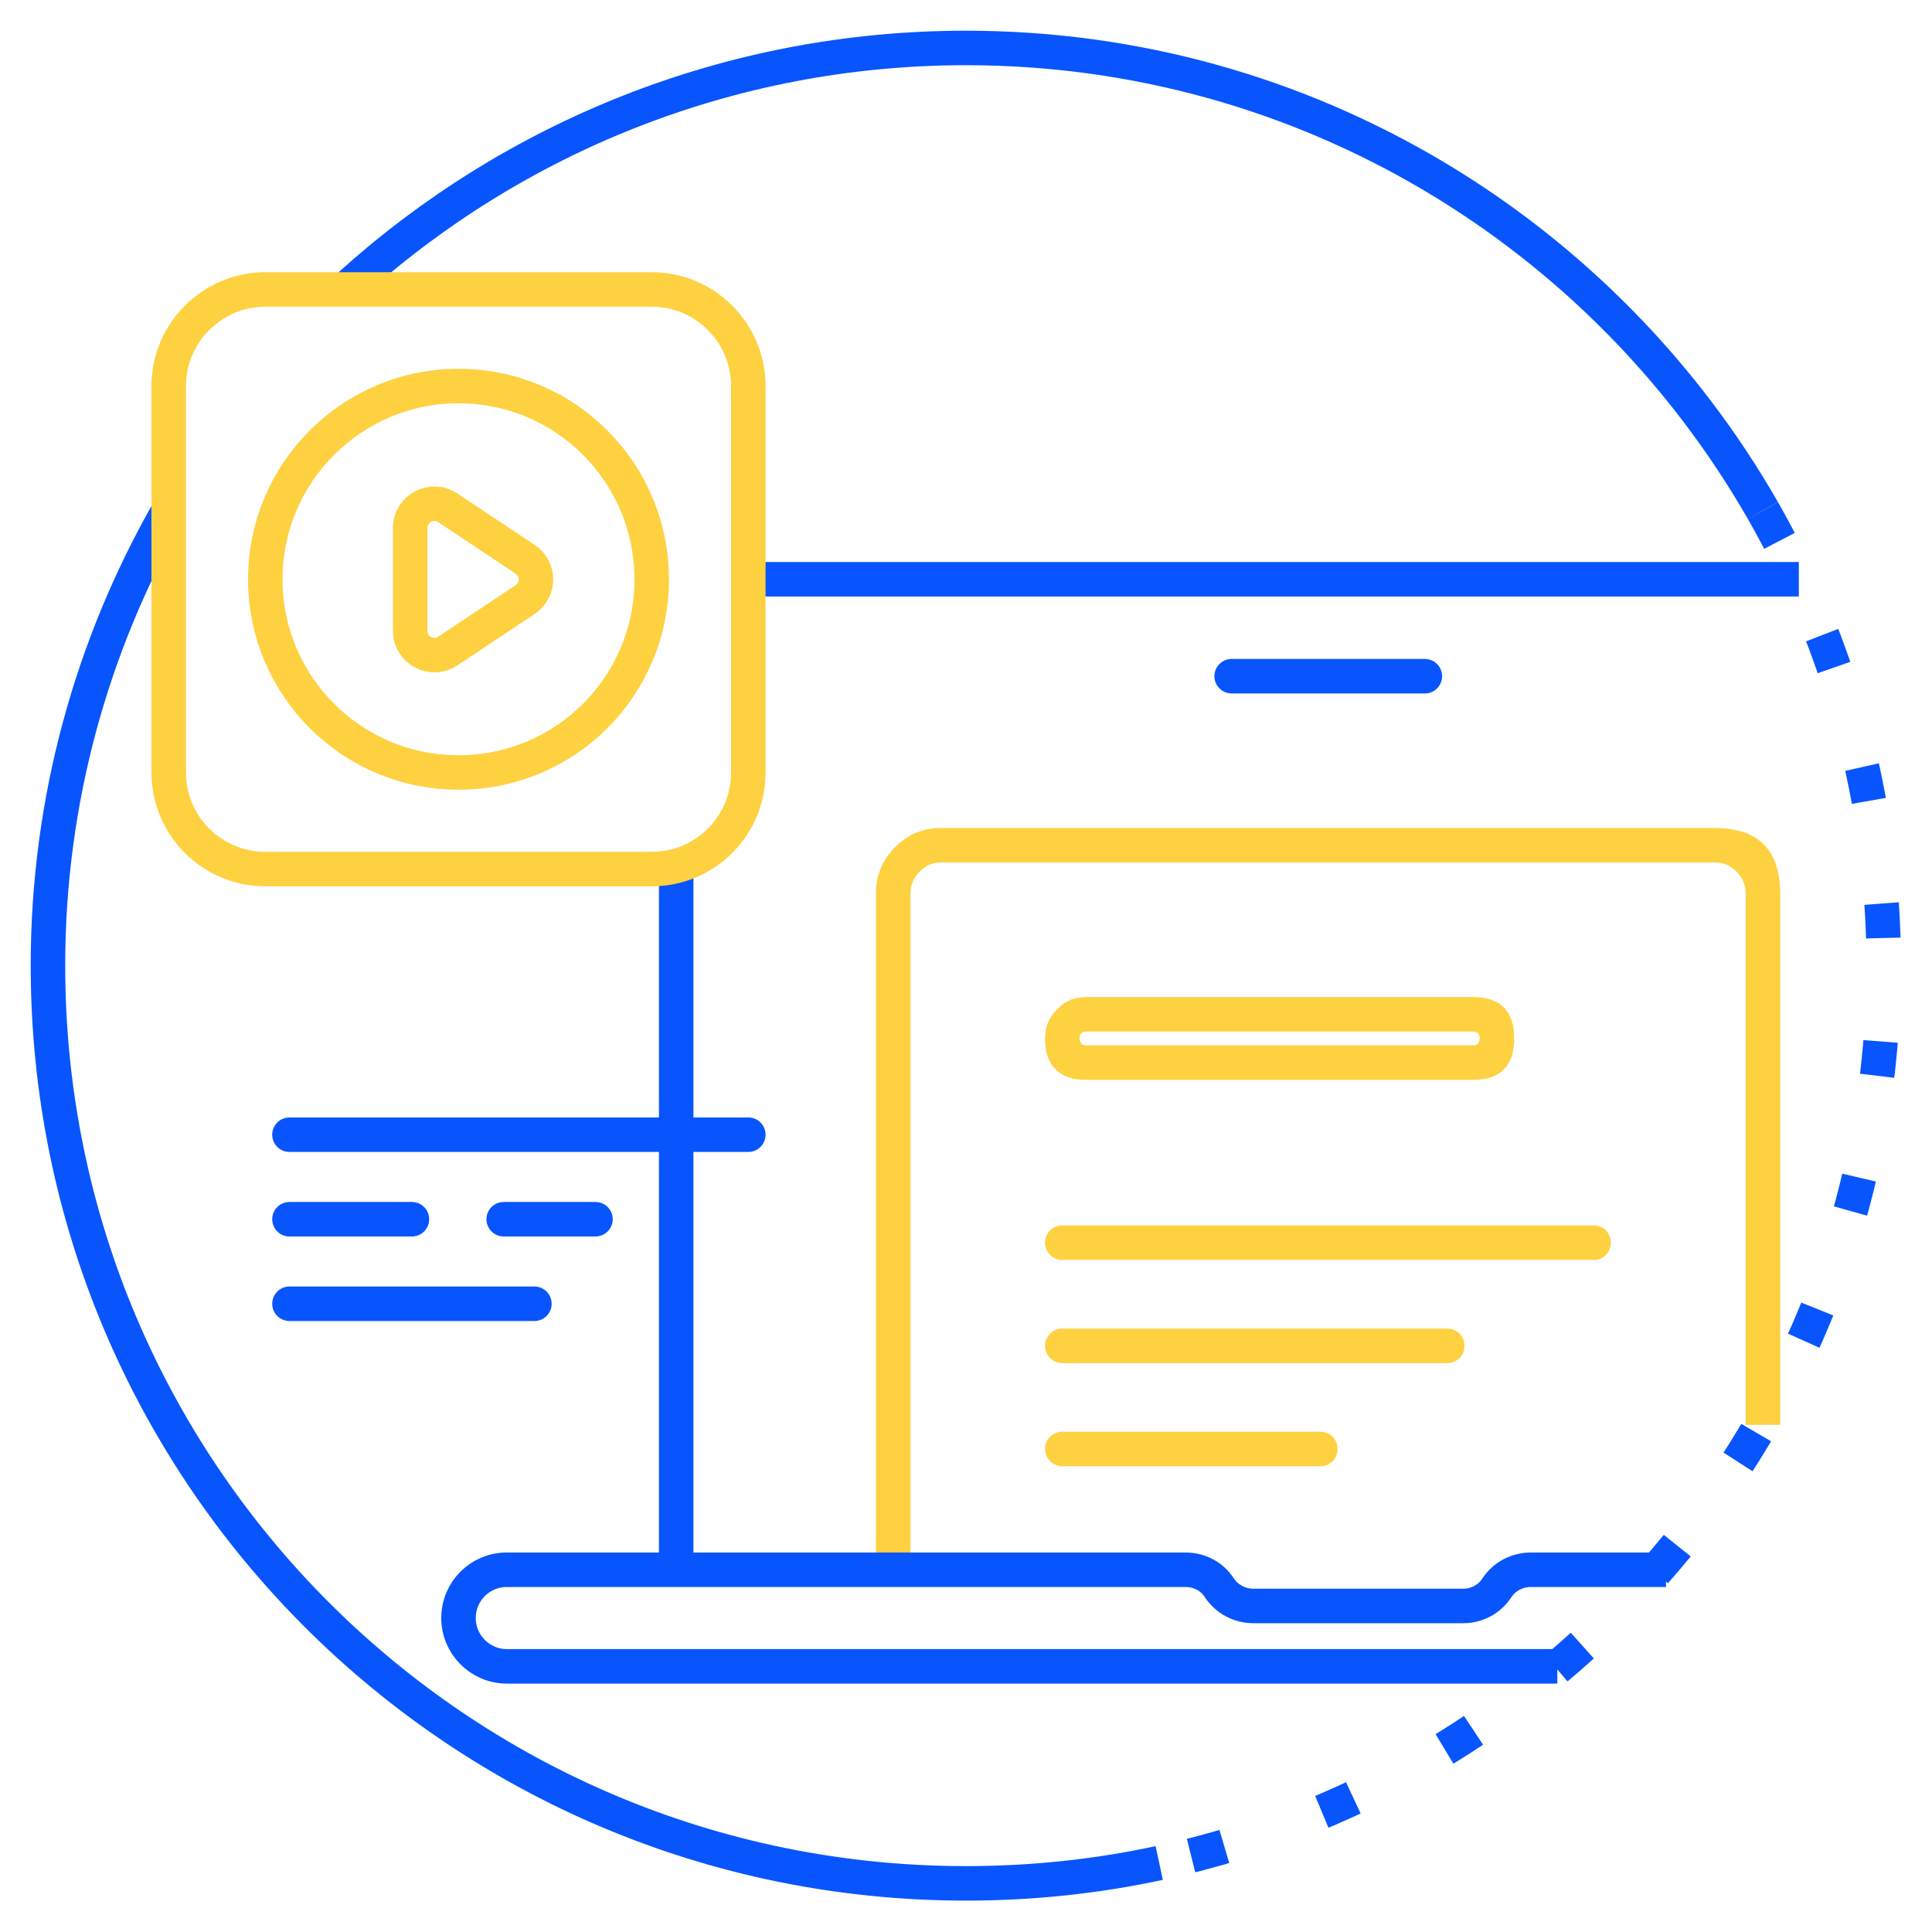 <svg width="56" height="56" viewBox="0 0 56 56" fill="none" xmlns="http://www.w3.org/2000/svg" xmlns:xlink="http://www.w3.org/1999/xlink">
	<desc>
			Created with Pixso.
	</desc>
	<defs>
		<clipPath id="clip761_4686">
			<rect id="Content Marketing" rx="0" width="55" height="55" transform="translate(0.5 0.5)" fill="white" fill-opacity="0"/>
		</clipPath>
	</defs>
	<g clip-path="url(#clip761_4686)">
		<path id="Vector" d="M25.39 25.9L25.39 45.5L26.39 45.5L26.39 25.9Q26.39 25.71 26.46 25.55Q26.53 25.39 26.66 25.26Q26.79 25.13 26.95 25.06Q27.11 25 27.29 25L49.69 25Q49.88 25 50.04 25.06Q50.2 25.13 50.33 25.26Q50.46 25.39 50.53 25.55Q50.6 25.71 50.6 25.9L50.6 41.3L51.6 41.3L51.6 25.9Q51.6 24.95 51.12 24.47Q50.64 24 49.69 24L27.29 24Q26.9 24 26.57 24.13Q26.23 24.27 25.95 24.55Q25.67 24.83 25.53 25.17Q25.39 25.5 25.39 25.9ZM43.59 29.2Q43.29 28.9 42.69 28.9L31.5 28.9Q31.25 28.9 31.03 28.98Q30.82 29.07 30.65 29.25Q30.47 29.42 30.38 29.63Q30.29 29.85 30.29 30.1Q30.29 30.7 30.6 31Q30.89 31.3 31.5 31.3L42.69 31.3Q43.29 31.3 43.59 31Q43.89 30.7 43.89 30.1Q43.89 29.5 43.59 29.2ZM31.5 29.9L42.69 29.9Q42.79 29.9 42.84 29.95Q42.89 30 42.89 30.1Q42.89 30.2 42.84 30.25Q42.79 30.3 42.69 30.3L31.5 30.3Q31.39 30.3 31.35 30.25Q31.29 30.2 31.29 30.1Q31.29 30 31.35 29.95Q31.39 29.9 31.5 29.9ZM46.19 35.52L30.79 35.52C30.52 35.52 30.29 35.74 30.29 36.02C30.29 36.3 30.52 36.52 30.79 36.52L46.19 36.52C46.48 36.52 46.69 36.3 46.69 36.02C46.69 35.74 46.48 35.52 46.19 35.52ZM30.79 38.51L41.95 38.51C42.23 38.51 42.45 38.73 42.45 39.01C42.45 39.29 42.23 39.51 41.95 39.51L30.79 39.51C30.52 39.51 30.29 39.29 30.29 39.01C30.29 38.73 30.52 38.51 30.79 38.51ZM30.79 41.5L38.27 41.5C38.56 41.5 38.77 41.72 38.77 42C38.77 42.28 38.56 42.5 38.27 42.5L30.79 42.5C30.52 42.5 30.29 42.28 30.29 42C30.29 41.72 30.52 41.5 30.79 41.5Z" fill="#FED141" fill-opacity="1" fill-rule="evenodd"/>
		<path id="Ellipse 42" d="M33.6 54C31.79 54.39 29.92 54.59 28 54.59C13.3 54.59 1.39 42.69 1.39 27.99C1.39 23.19 2.67 18.69 4.89 14.8M10.14 8.27C14.86 4 21.13 1.39 28 1.39C37.88 1.39 46.51 6.79 51.1 14.8" stroke="#0855FE" stroke-opacity="1" stroke-width="1"/>
		<path id="Ellipse 43" d="M51.1 14.8C53.32 18.69 54.6 23.19 54.6 27.99C54.6 40.76 45.6 51.43 33.6 54" stroke="#0855FE" stroke-opacity="1" stroke-width="1" stroke-dasharray="1 3"/>
		<path id="Rectangle 2059" d="M22.05 16.79L52.14 16.79M19.6 45.5L19.6 25.2" stroke="#0855FE" stroke-opacity="1" stroke-width="1"/>
		<path id="Vector" d="M15.22 16.21C15.64 16.49 15.64 17.1 15.22 17.38L12.98 18.87C12.52 19.18 11.89 18.85 11.89 18.29L11.89 15.3C11.89 14.74 12.52 14.41 12.98 14.72L15.22 16.21ZM18.89 8.39C20.44 8.39 21.69 9.65 21.69 11.19L21.69 22.39C21.69 23.94 20.44 25.19 18.89 25.19L7.69 25.19C6.15 25.19 4.89 23.94 4.89 22.39L4.89 11.19C4.89 9.65 6.15 8.39 7.69 8.39L18.89 8.39ZM7.69 16.79C7.69 13.7 10.2 11.19 13.29 11.19C16.39 11.19 18.89 13.7 18.89 16.79C18.89 19.89 16.39 22.39 13.29 22.39C10.2 22.39 7.69 19.89 7.69 16.79Z" stroke="#FED141" stroke-opacity="1" stroke-width="1"/>
		<path id="Vector" d="M8.39 32.89L21.69 32.89M8.39 35.34L11.94 35.34M8.39 37.79L15.49 37.79M14.6 35.34L17.26 35.34" stroke="#0855FE" stroke-opacity="1" stroke-width="1" stroke-linecap="round"/>
		<path id="Rectangle 2061" d="M41.3 19.6L35.7 19.6" stroke="#0855FE" stroke-opacity="1" stroke-width="1" stroke-linecap="round"/>
		<path id="Rectangle 2060" d="M45.14 48.3L14.69 48.3C13.92 48.3 13.29 47.67 13.29 46.9C13.29 46.12 13.92 45.5 14.69 45.5L34.36 45.5C34.76 45.5 35.13 45.69 35.34 46.02C35.56 46.35 35.93 46.55 36.33 46.55L42.41 46.55C42.81 46.55 43.18 46.35 43.39 46.02C43.61 45.69 43.98 45.5 44.38 45.5L48.29 45.5" stroke="#0855FE" stroke-opacity="1" stroke-width="1"/>
	</g>
	<rect id="Content Marketing" rx="0" width="55" height="55" transform="translate(0.5 0.5)" stroke="#000000" stroke-opacity="0" stroke-width="1"/>
</svg>
